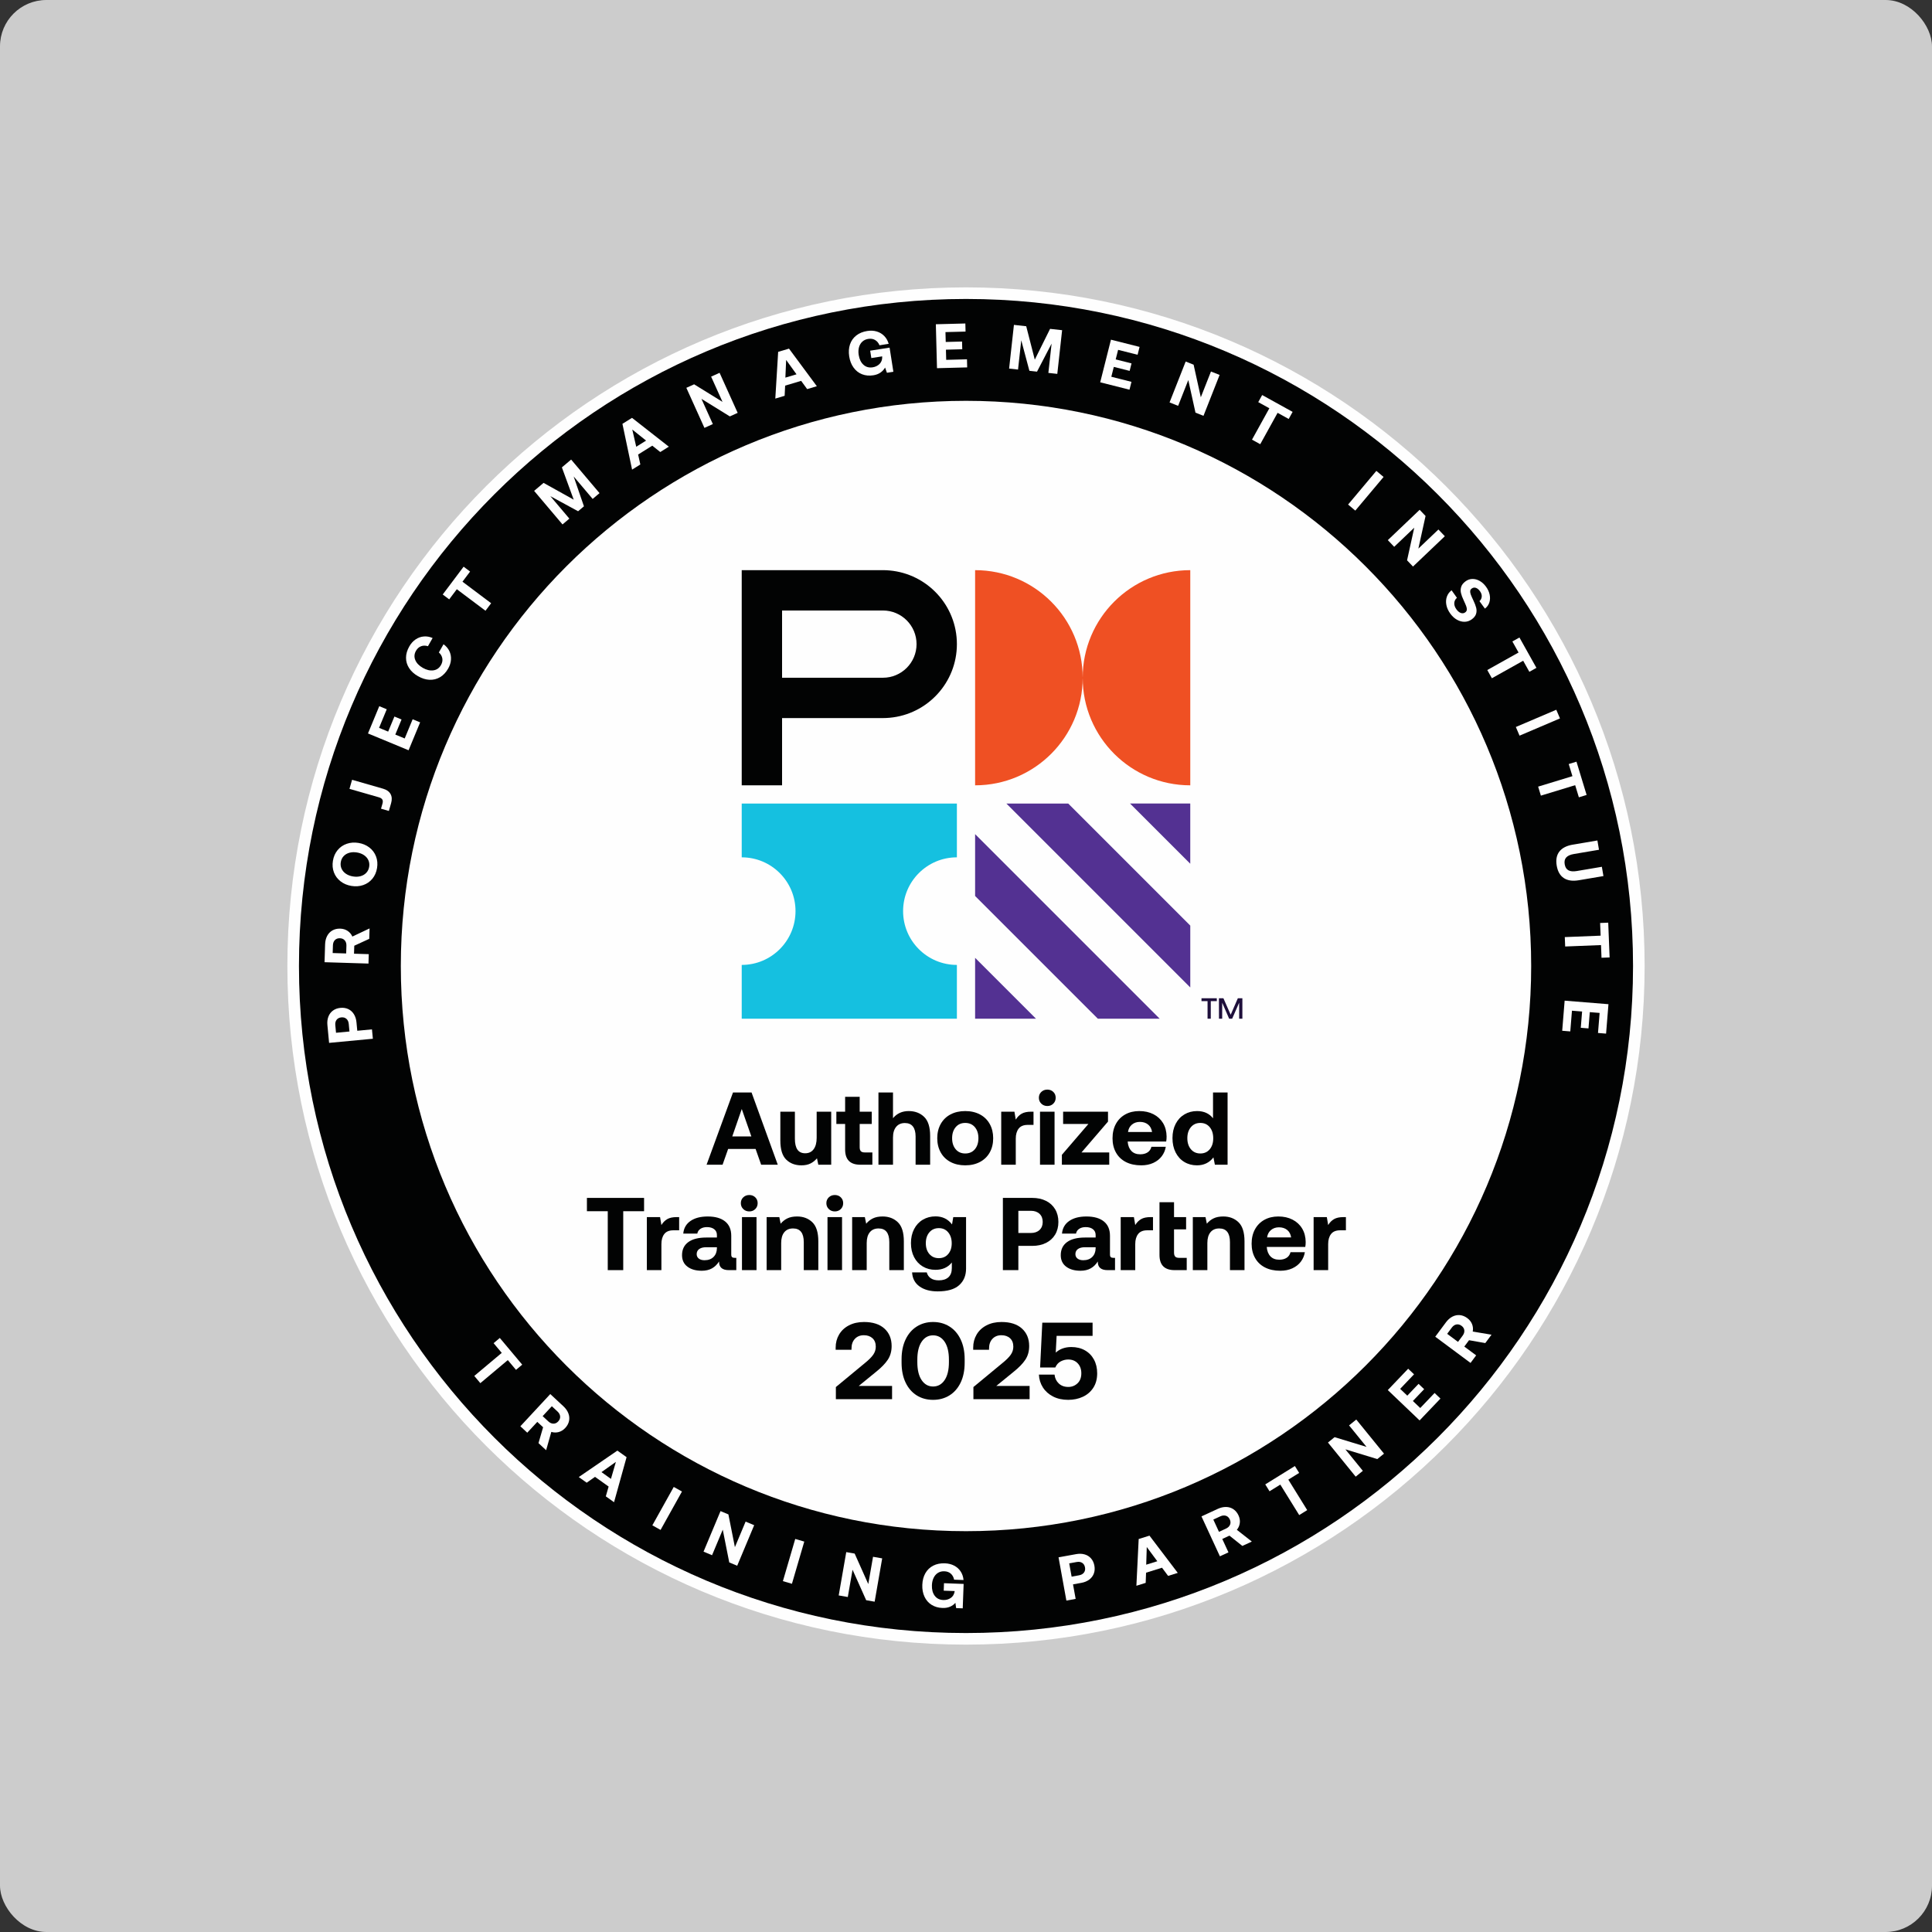 <?xml version="1.0" encoding="UTF-8"?>
<svg width="500px" height="500px" viewBox="0 0 500 500" version="1.1" xmlns="http://www.w3.org/2000/svg" xmlns:xlink="http://www.w3.org/1999/xlink">
    <rect x="0" y="0" width="500" height="500" fill="#333333" stroke="none"/>
    <title>#Graphic/Outlined/Logos/Accreditation/Accreditation-ProjectManagementInstitue-4C</title>
    <defs>
        <polygon id="path-1" points="0 350 350 350 350 0 0 0"></polygon>
    </defs>
    <g id="#Graphic/Outlined/Logos/Accreditation/Accreditation-ProjectManagementInstitue-4C" stroke="none" stroke-width="1" fill="none" fill-rule="evenodd">
        <rect id="Container" fill-opacity="0.75" fill="#FFFFFF" x="0" y="0" width="500" height="500" rx="12"></rect>
        <g id="Logo" transform="translate(75, 75)">
            <path d="M0.871,175 C0.871,78.831 78.831,0.871 175,0.871 C271.169,0.871 349.129,78.831 349.129,175 C349.129,271.169 271.169,349.129 175,349.129 C78.831,349.129 0.871,271.169 0.871,175" id="Fill-1" fill="#020303"></path>
            <path d="M0.871,175 C0.871,78.831 78.831,0.871 175,0.871 C271.169,0.871 349.129,78.831 349.129,175 C349.129,271.169 271.169,349.129 175,349.129 C78.831,349.129 0.871,271.169 0.871,175 Z" id="Stroke-3" stroke="#FEFEFE" stroke-width="3"></path>
            <path d="M321.268,175 C321.268,255.782 255.782,321.268 175,321.268 C94.218,321.268 28.732,255.782 28.732,175 C28.732,94.218 94.218,28.732 175,28.732 C255.782,28.732 321.268,94.218 321.268,175" id="Fill-5" fill="#FEFEFE"></path>
            <path d="M158.721,160.798 C158.721,153.11 164.953,146.877 172.642,146.877 L172.642,132.956 L116.957,132.956 L116.957,146.877 C124.645,146.877 130.878,153.11 130.878,160.798 C130.878,168.487 124.645,174.72 116.957,174.72 L116.957,188.641 L172.642,188.641 L172.642,174.72 C164.953,174.72 158.721,168.487 158.721,160.798" id="Fill-7" fill="#15C0E0"></path>
            <path d="M205.199,100.392 C205.195,85.018 192.731,72.556 177.357,72.556 L177.357,128.241 C192.731,128.241 205.195,115.779 205.199,100.404 C205.202,115.779 217.667,128.241 233.042,128.241 L233.042,72.556 C217.667,72.556 205.202,85.018 205.199,100.392" id="Fill-9" fill="#EF5023"></path>
            <path d="M155.241,72.638 C154.668,72.585 154.088,72.555 153.501,72.555 L127.399,72.555 L116.957,72.555 L116.957,82.996 L116.957,100.398 L116.957,110.838 L116.957,128.241 L127.399,128.241 L127.399,110.838 L153.501,110.838 C154.088,110.838 154.668,110.808 155.241,110.757 C164.997,109.877 172.643,101.682 172.643,91.697 C172.643,81.712 164.997,73.517 155.241,72.638 M153.501,100.398 L136.453,100.398 L127.399,100.398 L127.399,82.996 L136.453,82.996 L153.501,82.996 C158.307,82.996 162.203,86.892 162.203,91.697 C162.203,96.502 158.307,100.398 153.501,100.398" id="Fill-11" fill="#020303"></path>
            <polygon id="Fill-13" fill="#533192" points="177.357 188.641 177.357 172.883 193.115 188.641"></polygon>
            <polygon id="Fill-15" fill="#533192" points="209.12 188.641 177.357 156.879 177.357 140.874 225.126 188.641"></polygon>
            <polygon id="Fill-17" fill="#533192" points="233.039 132.949 233.039 148.535 217.454 132.949"></polygon>
            <polygon id="Fill-19" fill="#533192" points="233.043 180.551 185.448 132.955 201.452 132.955 233.043 164.545"></polygon>
            <path d="M237.515,184.088 L235.945,184.088 L235.945,183.341 L239.909,183.341 L239.909,184.088 L238.35,184.088 L238.35,188.641 L237.515,188.641 L237.515,184.088 Z M240.457,183.341 L241.616,183.341 L243.498,187.618 L245.356,183.341 L246.528,183.341 L246.528,188.641 L245.692,188.641 L245.692,184.501 L243.885,188.641 L243.1,188.641 L241.304,184.501 L241.304,188.641 L240.469,188.641 L240.457,183.341 Z" id="Fill-21" fill="#1E0F3B"></path>
            <path d="M15.256,189.992 C15.201,189.42 15.002,188.982 14.657,188.678 C14.313,188.373 13.877,188.245 13.348,188.295 C12.809,188.347 12.398,188.554 12.117,188.919 C11.836,189.282 11.723,189.75 11.777,190.322 L11.962,192.28 L15.441,191.95 L15.256,189.992 Z M9.99,188.099 C10.239,187.45 10.633,186.928 11.173,186.534 C11.712,186.14 12.36,185.907 13.115,185.836 C13.87,185.764 14.547,185.872 15.146,186.158 C15.743,186.444 16.226,186.883 16.592,187.474 C16.958,188.065 17.18,188.765 17.256,189.575 L17.463,191.759 L21.266,191.399 L21.496,193.826 L10.169,194.898 L9.732,190.287 C9.656,189.478 9.741,188.749 9.99,188.099 L9.99,188.099 Z" id="Fill-23" fill="#FEFEFE"></path>
            <path d="M14.652,169.756 C14.67,169.181 14.527,168.72 14.223,168.369 C13.92,168.018 13.503,167.834 12.972,167.817 C12.431,167.801 11.998,167.958 11.673,168.289 C11.349,168.62 11.177,169.073 11.16,169.647 L11.097,171.645 L14.59,171.754 L14.652,169.756 Z M9.666,167.219 C9.994,166.595 10.451,166.118 11.035,165.789 C11.621,165.461 12.292,165.309 13.049,165.332 C13.775,165.355 14.411,165.548 14.959,165.912 C15.506,166.276 15.915,166.765 16.189,167.381 L20.644,165.275 L20.56,167.972 L16.685,169.754 L16.62,171.817 L20.438,171.935 L20.362,174.372 L8.991,174.018 L9.136,169.389 C9.161,168.566 9.338,167.843 9.666,167.219 L9.666,167.219 Z" id="Fill-25" fill="#FEFEFE"></path>
            <path d="M19.8,150.876 C20.192,150.458 20.44,149.938 20.543,149.318 C20.642,148.709 20.573,148.143 20.336,147.621 C20.098,147.098 19.721,146.663 19.208,146.315 C18.695,145.966 18.085,145.734 17.379,145.619 C16.673,145.502 16.021,145.527 15.423,145.692 C14.824,145.857 14.329,146.149 13.936,146.568 C13.543,146.986 13.297,147.5 13.196,148.11 C13.094,148.73 13.162,149.301 13.4,149.823 C13.638,150.346 14.014,150.781 14.528,151.129 C15.042,151.478 15.652,151.71 16.357,151.825 C17.063,151.942 17.715,151.917 18.314,151.752 C18.912,151.587 19.407,151.295 19.8,150.876 M22.316,146.645 C22.669,147.571 22.757,148.574 22.579,149.653 C22.402,150.734 21.997,151.655 21.367,152.42 C20.735,153.183 19.946,153.728 18.997,154.056 C18.048,154.383 17.033,154.457 15.953,154.28 C14.873,154.102 13.937,153.706 13.142,153.092 C12.348,152.478 11.774,151.709 11.422,150.783 C11.069,149.857 10.982,148.854 11.159,147.774 C11.337,146.694 11.741,145.772 12.372,145.009 C13.003,144.244 13.793,143.699 14.742,143.372 C15.691,143.045 16.705,142.97 17.785,143.148 C18.865,143.326 19.802,143.722 20.596,144.336 C21.391,144.949 21.964,145.72 22.316,146.645" id="Fill-27" fill="#FEFEFE"></path>
            <path d="M24.147,129.117 C25.064,129.381 25.704,129.838 26.07,130.49 C26.435,131.142 26.484,131.932 26.218,132.858 L25.639,134.874 L23.608,134.29 L23.98,132.993 C24.112,132.535 24.1,132.176 23.943,131.917 C23.786,131.658 23.479,131.462 23.021,131.331 L15.443,129.153 L16.117,126.809 L24.147,129.117 Z" id="Fill-29" fill="#FEFEFE"></path>
            <polygon id="Fill-31" fill="#FEFEFE" points="23.154 107.759 25.091 108.561 23.101 113.365 25.458 114.341 27.075 110.438 28.921 111.203 27.305 115.106 29.737 116.113 31.794 111.144 33.731 111.946 30.741 119.167 20.232 114.815"></polygon>
            <path d="M30.079,95.223 C30.081,94.257 30.365,93.279 30.929,92.291 C31.369,91.519 31.915,90.914 32.565,90.474 C33.216,90.034 33.921,89.782 34.682,89.717 C35.443,89.652 36.202,89.786 36.961,90.12 L35.752,92.237 C35.117,92.037 34.526,92.039 33.979,92.245 C33.431,92.45 32.99,92.844 32.657,93.428 C32.206,94.219 32.145,95.014 32.474,95.813 C32.804,96.613 33.454,97.289 34.423,97.843 C35.383,98.391 36.294,98.605 37.155,98.485 C38.016,98.365 38.671,97.91 39.123,97.119 C39.456,96.535 39.572,95.956 39.471,95.38 C39.368,94.804 39.07,94.293 38.576,93.849 L39.784,91.731 C40.457,92.215 40.958,92.801 41.289,93.489 C41.62,94.177 41.761,94.913 41.713,95.697 C41.665,96.481 41.421,97.258 40.981,98.03 C40.416,99.018 39.719,99.759 38.888,100.252 C38.058,100.745 37.153,100.97 36.172,100.928 C35.191,100.886 34.197,100.578 33.19,100.003 C32.183,99.428 31.412,98.729 30.878,97.906 C30.343,97.083 30.077,96.188 30.079,95.223" id="Fill-33" fill="#FEFEFE"></path>
            <polygon id="Fill-35" fill="#FEFEFE" points="44.983 71.657 46.659 72.917 44.688 75.541 52.107 81.114 50.643 83.062 43.224 77.49 41.252 80.114 39.576 78.856"></polygon>
            <polygon id="Fill-37" fill="#FEFEFE" points="65.675 49.97 73.476 54.312 70.415 45.961 72.809 43.936 80.156 52.621 78.382 54.122 73.46 48.303 76.124 56.032 74.61 57.312 67.429 53.403 72.351 59.222 70.577 60.723 63.231 52.038"></polygon>
            <path d="M92.206,39.027 L88.634,36.163 L89.656,40.62 L92.206,39.027 Z M86.085,34.688 L88.565,33.139 L98.092,40.599 L95.873,41.986 L93.812,40.341 L90.146,42.631 L90.719,45.205 L88.583,46.539 L86.085,34.688 Z" id="Fill-39" fill="#FEFEFE"></path>
            <polygon id="Fill-41" fill="#FEFEFE" points="102.625 25.369 104.639 24.459 111.986 29.004 109.037 22.473 111.229 21.484 115.909 31.849 113.881 32.765 106.534 28.221 109.483 34.751 107.306 35.734"></polygon>
            <path d="M131.139,21.871 L128.455,18.158 L128.256,22.73 L131.139,21.871 Z M126.388,16.06 L129.193,15.225 L136.398,24.951 L133.89,25.699 L132.338,23.566 L128.194,24.8 L128.063,27.434 L125.649,28.153 L126.388,16.06 Z" id="Fill-43" fill="#FEFEFE"></path>
            <path d="M146.599,11.827 C147.365,11.224 148.316,10.834 149.451,10.657 C150.34,10.518 151.164,10.564 151.924,10.796 C152.684,11.027 153.329,11.42 153.86,11.973 C154.391,12.525 154.767,13.196 154.99,13.984 L152.613,14.357 C152.364,13.748 151.986,13.295 151.479,12.995 C150.972,12.697 150.381,12.6 149.706,12.706 C149.086,12.804 148.569,13.043 148.158,13.426 C147.746,13.808 147.46,14.297 147.301,14.892 C147.142,15.487 147.119,16.144 147.231,16.861 C147.404,17.963 147.813,18.81 148.46,19.4 C149.107,19.989 149.906,20.209 150.858,20.06 C151.554,19.951 152.14,19.665 152.616,19.2 C153.091,18.737 153.325,18.127 153.316,17.372 L153.293,17.227 L150.5,17.665 L150.2,15.754 L155.226,14.967 L156.205,21.213 L154.535,21.475 L154.059,20.118 C153.796,20.609 153.408,21.037 152.894,21.403 C152.382,21.768 151.756,22.009 151.017,22.124 C149.957,22.29 148.987,22.201 148.105,21.857 C147.223,21.513 146.492,20.941 145.912,20.144 C145.331,19.346 144.953,18.38 144.774,17.245 C144.596,16.1 144.663,15.062 144.978,14.129 C145.292,13.197 145.833,12.43 146.599,11.827" id="Fill-45" fill="#FEFEFE"></path>
            <polygon id="Fill-47" fill="#FEFEFE" points="174.831 8.717 174.885 10.813 169.687 10.948 169.754 13.499 173.977 13.388 174.03 15.386 169.806 15.497 169.875 18.128 175.252 17.988 175.307 20.083 167.493 20.287 167.196 8.917"></polygon>
            <polygon id="Fill-49" fill="#FEFEFE" points="190.585 9.43 192.804 18.078 196.756 10.11 199.874 10.454 198.628 21.762 196.318 21.507 197.152 13.93 193.378 21.183 191.407 20.966 189.301 13.065 188.467 20.642 186.157 20.387 187.403 9.079"></polygon>
            <polygon id="Fill-51" fill="#FEFEFE" points="219.92 14.779 219.408 16.812 214.366 15.54 213.741 18.013 217.838 19.047 217.349 20.985 213.252 19.951 212.608 22.503 217.823 23.82 217.31 25.852 209.732 23.94 212.515 12.91"></polygon>
            <polygon id="Fill-53" fill="#FEFEFE" points="231.851 18.568 233.907 19.379 235.769 27.816 238.397 21.149 240.634 22.031 236.462 32.614 234.391 31.797 232.529 23.359 229.901 30.027 227.679 29.151"></polygon>
            <polygon id="Fill-55" fill="#FEFEFE" points="259.528 31.593 258.514 33.428 255.641 31.84 251.15 39.961 249.017 38.782 253.507 30.66 250.634 29.071 251.648 27.237"></polygon>
            <polygon id="Fill-57" fill="#FEFEFE" points="283.068 48.435 275.751 57.145 273.885 55.577 281.201 46.866"></polygon>
            <polygon id="Fill-59" fill="#FEFEFE" points="292.407 56.936 293.932 58.537 292.072 66.977 297.262 62.033 298.922 63.775 290.682 71.623 289.146 70.011 291.007 61.57 285.816 66.515 284.168 64.785"></polygon>
            <path d="M301.367,81.072 C301.338,81.611 301.528,82.16 301.938,82.72 C302.277,83.182 302.652,83.488 303.064,83.638 C303.475,83.787 303.855,83.733 304.205,83.477 C304.45,83.299 304.585,83.075 304.611,82.807 C304.637,82.54 304.584,82.229 304.453,81.876 C304.322,81.522 304.093,80.994 303.767,80.292 C303.439,79.606 303.215,78.991 303.093,78.45 C302.972,77.907 302.994,77.377 303.159,76.86 C303.324,76.344 303.7,75.87 304.286,75.442 C304.819,75.051 305.403,74.849 306.037,74.835 C306.671,74.82 307.299,74.985 307.92,75.33 C308.542,75.673 309.092,76.174 309.572,76.83 C310.065,77.502 310.383,78.2 310.528,78.919 C310.672,79.64 310.64,80.315 310.43,80.946 C310.219,81.577 309.842,82.097 309.298,82.509 L307.886,80.581 C308.248,80.249 308.443,79.852 308.473,79.387 C308.502,78.922 308.344,78.454 307.999,77.981 C307.678,77.545 307.331,77.262 306.955,77.134 C306.579,77.006 306.221,77.067 305.88,77.316 C305.635,77.496 305.502,77.713 305.482,77.97 C305.462,78.227 305.516,78.53 305.644,78.879 C305.772,79.228 305.999,79.746 306.328,80.433 C306.662,81.129 306.897,81.748 307.034,82.293 C307.171,82.837 307.161,83.365 307.005,83.876 C306.847,84.386 306.481,84.853 305.904,85.276 C305.344,85.685 304.732,85.898 304.066,85.916 C303.4,85.933 302.741,85.761 302.087,85.4 C301.433,85.039 300.858,84.518 300.358,83.836 C299.82,83.101 299.475,82.35 299.323,81.582 C299.17,80.814 299.211,80.095 299.447,79.426 C299.682,78.757 300.09,78.204 300.669,77.766 L302.055,79.713 C301.625,80.081 301.396,80.535 301.367,81.072" id="Fill-61" fill="#FEFEFE"></path>
            <polygon id="Fill-63" fill="#FEFEFE" points="322.626 97.84 320.797 98.864 319.194 96 311.098 100.531 309.908 98.404 318.004 93.873 316.401 91.008 318.23 89.984"></polygon>
            <polygon id="Fill-65" fill="#FEFEFE" points="328.721 110.925 318.256 115.389 317.3 113.146 327.765 108.683"></polygon>
            <polygon id="Fill-67" fill="#FEFEFE" points="335.616 130.733 333.61 131.345 332.654 128.205 323.778 130.91 323.067 128.578 331.943 125.873 330.985 122.733 332.99 122.122"></polygon>
            <path d="M332.31,146.019 C331.402,146.172 330.748,146.464 330.349,146.895 C329.949,147.324 329.813,147.919 329.942,148.677 C330.07,149.436 330.394,149.955 330.914,150.235 C331.434,150.515 332.147,150.579 333.055,150.425 L339.56,149.325 L339.967,151.727 L333.59,152.806 C331.988,153.078 330.698,152.891 329.722,152.249 C328.745,151.607 328.13,150.533 327.875,149.027 C327.62,147.521 327.848,146.306 328.56,145.384 C329.273,144.462 330.429,143.865 332.032,143.594 L338.408,142.515 L338.815,144.919 L332.31,146.019 Z" id="Fill-69" fill="#FEFEFE"></path>
            <polygon id="Fill-71" fill="#FEFEFE" points="341.566 172.783 339.47 172.866 339.34 169.585 330.065 169.954 329.968 167.518 339.243 167.149 339.112 163.867 341.207 163.784"></polygon>
            <polygon id="Fill-73" fill="#FEFEFE" points="340.651 192.5 338.562 192.331 338.982 187.147 336.438 186.941 336.097 191.153 334.105 190.992 334.446 186.78 331.822 186.568 331.388 191.929 329.298 191.76 329.928 183.969 341.268 184.886"></polygon>
            <polygon id="Fill-75" fill="#020303" points="91.686 235.017 91.686 238.462 86.292 238.462 86.292 253.709 82.287 253.709 82.287 238.462 76.893 238.462 76.893 235.017"></polygon>
            <path d="M100.763,243.402 L99.268,243.402 C98.2,243.402 97.416,243.722 96.918,244.363 C96.42,245.003 96.171,245.876 96.171,246.979 L96.171,253.709 L92.406,253.709 L92.406,239.984 L95.824,239.984 L96.171,242.04 C96.579,241.363 97.087,240.851 97.692,240.504 C98.298,240.157 99.108,239.984 100.122,239.984 L100.763,239.984 L100.763,243.402 Z" id="Fill-77" fill="#020303"></path>
            <path d="M107.785,247.781 C107.002,247.781 106.392,247.937 105.956,248.248 C105.52,248.56 105.301,249 105.301,249.57 C105.301,250.051 105.484,250.433 105.849,250.718 C106.214,251.003 106.709,251.145 107.331,251.145 C108.31,251.145 109.085,250.865 109.654,250.304 C110.224,249.743 110.517,248.991 110.535,248.048 L110.535,247.781 L107.785,247.781 Z M115.555,253.709 L113.633,253.709 C111.906,253.709 111.06,252.961 111.096,251.466 C110.598,252.249 109.984,252.845 109.254,253.255 C108.524,253.664 107.642,253.869 106.61,253.869 C105.079,253.869 103.846,253.517 102.912,252.814 C101.977,252.111 101.51,251.118 101.51,249.837 C101.51,248.377 102.048,247.251 103.126,246.459 C104.202,245.667 105.765,245.271 107.812,245.271 L110.535,245.271 L110.535,244.603 C110.535,243.98 110.304,243.486 109.841,243.121 C109.378,242.756 108.755,242.574 107.972,242.574 C107.278,242.574 106.709,242.725 106.263,243.028 C105.818,243.33 105.551,243.739 105.462,244.256 L101.83,244.256 C101.955,242.849 102.578,241.759 103.699,240.985 C104.821,240.21 106.308,239.824 108.159,239.824 C110.099,239.824 111.599,240.25 112.658,241.105 C113.718,241.96 114.247,243.197 114.247,244.817 L114.247,249.65 C114.247,249.988 114.319,250.22 114.461,250.344 C114.603,250.469 114.826,250.531 115.128,250.531 L115.555,250.531 L115.555,253.709 Z" id="Fill-79" fill="#020303"></path>
            <mask id="mask-2" fill="white">
                <use xlink:href="#path-1"></use>
            </mask>
            <g id="Clip-82"></g>
            <path d="M117.022,253.709 L120.787,253.709 L120.787,239.984 L117.022,239.984 L117.022,253.709 Z M121.08,236.379 C121.08,236.984 120.876,237.491 120.467,237.901 C120.057,238.31 119.541,238.515 118.918,238.515 C118.295,238.515 117.775,238.31 117.355,237.901 C116.937,237.491 116.728,236.984 116.728,236.379 C116.728,235.773 116.937,235.27 117.355,234.87 C117.775,234.47 118.295,234.269 118.918,234.269 C119.541,234.269 120.057,234.47 120.467,234.87 C120.876,235.27 121.08,235.773 121.08,236.379 L121.08,236.379 Z" id="Fill-81" fill="#020303" mask="url(#mask-2)"></path>
            <path d="M136.781,246.258 L136.781,253.709 L133.017,253.709 L133.017,246.472 C133.017,244.104 132.091,242.921 130.24,242.921 C129.26,242.921 128.503,243.251 127.969,243.909 C127.435,244.568 127.169,245.493 127.169,246.686 L127.169,253.709 L123.404,253.709 L123.404,239.984 L126.688,239.984 L127.034,241.693 C127.515,241.105 128.094,240.647 128.771,240.318 C129.447,239.988 130.284,239.823 131.281,239.823 C132.882,239.823 134.2,240.322 135.233,241.319 C136.266,242.315 136.781,243.962 136.781,246.258" id="Fill-83" fill="#020303" mask="url(#mask-2)"></path>
            <path d="M139.156,253.709 L142.921,253.709 L142.921,239.984 L139.156,239.984 L139.156,253.709 Z M143.214,236.379 C143.214,236.984 143.01,237.491 142.601,237.901 C142.191,238.31 141.675,238.515 141.052,238.515 C140.429,238.515 139.909,238.31 139.49,237.901 C139.071,237.491 138.862,236.984 138.862,236.379 C138.862,235.773 139.071,235.27 139.49,234.87 C139.909,234.47 140.429,234.269 141.052,234.269 C141.675,234.269 142.191,234.47 142.601,234.87 C143.01,235.27 143.214,235.773 143.214,236.379 L143.214,236.379 Z" id="Fill-84" fill="#020303" mask="url(#mask-2)"></path>
            <path d="M158.915,246.258 L158.915,253.709 L155.151,253.709 L155.151,246.472 C155.151,244.104 154.225,242.921 152.374,242.921 C151.394,242.921 150.637,243.251 150.103,243.909 C149.569,244.568 149.303,245.493 149.303,246.686 L149.303,253.709 L145.537,253.709 L145.537,239.984 L148.822,239.984 L149.168,241.693 C149.649,241.105 150.228,240.647 150.905,240.318 C151.581,239.988 152.418,239.823 153.415,239.823 C155.016,239.823 156.334,240.322 157.367,241.319 C158.399,242.315 158.915,243.962 158.915,246.258" id="Fill-85" fill="#020303" mask="url(#mask-2)"></path>
            <path d="M171.304,246.766 C171.304,245.609 171.001,244.666 170.396,243.936 C169.79,243.205 168.981,242.841 167.966,242.841 C166.951,242.841 166.136,243.201 165.522,243.922 C164.908,244.643 164.601,245.582 164.601,246.739 C164.601,247.897 164.908,248.831 165.522,249.543 C166.136,250.255 166.951,250.611 167.966,250.611 C168.981,250.611 169.79,250.255 170.396,249.543 C171.001,248.831 171.304,247.906 171.304,246.766 L171.304,246.766 Z M175.016,253.308 C175.016,255.106 174.419,256.539 173.226,257.607 C172.033,258.675 170.182,259.21 167.672,259.21 C165.731,259.21 164.165,258.782 162.972,257.928 C161.779,257.074 161.139,255.863 161.05,254.296 L164.841,254.296 C165.02,254.955 165.371,255.462 165.896,255.819 C166.421,256.175 167.111,256.352 167.966,256.352 C169.033,256.352 169.862,256.086 170.449,255.551 C171.037,255.017 171.331,254.225 171.331,253.175 L171.331,251.733 C170.333,252.997 168.918,253.629 167.084,253.629 C165.874,253.629 164.788,253.344 163.827,252.774 C162.865,252.204 162.113,251.399 161.57,250.358 C161.027,249.316 160.755,248.101 160.755,246.712 C160.755,245.342 161.027,244.131 161.57,243.081 C162.113,242.031 162.87,241.221 163.841,240.651 C164.81,240.082 165.901,239.797 167.111,239.797 C168.909,239.797 170.333,240.491 171.384,241.88 L171.704,239.984 L175.016,239.984 L175.016,253.308 Z" id="Fill-86" fill="#020303" mask="url(#mask-2)"></path>
            <path d="M191.782,244.096 C192.725,244.096 193.473,243.838 194.025,243.321 C194.576,242.805 194.853,242.111 194.853,241.239 C194.853,240.349 194.576,239.645 194.025,239.129 C193.473,238.613 192.725,238.355 191.782,238.355 L188.551,238.355 L188.551,244.096 L191.782,244.096 Z M195.694,235.778 C196.718,236.285 197.509,237.011 198.07,237.954 C198.631,238.898 198.912,239.992 198.912,241.239 C198.912,242.484 198.631,243.575 198.07,244.51 C197.509,245.445 196.718,246.165 195.694,246.673 C194.67,247.18 193.49,247.433 192.156,247.433 L188.551,247.433 L188.551,253.709 L184.545,253.709 L184.545,235.016 L192.156,235.016 C193.49,235.016 194.67,235.27 195.694,235.778 L195.694,235.778 Z" id="Fill-87" fill="#020303" mask="url(#mask-2)"></path>
            <path d="M205.798,247.781 C205.015,247.781 204.406,247.937 203.97,248.248 C203.533,248.56 203.315,249 203.315,249.57 C203.315,250.051 203.498,250.433 203.863,250.718 C204.228,251.003 204.722,251.145 205.344,251.145 C206.324,251.145 207.098,250.865 207.668,250.304 C208.238,249.743 208.531,248.991 208.549,248.048 L208.549,247.781 L205.798,247.781 Z M213.569,253.709 L211.646,253.709 C209.92,253.709 209.074,252.961 209.11,251.466 C208.611,252.249 207.997,252.845 207.267,253.255 C206.537,253.664 205.656,253.869 204.624,253.869 C203.093,253.869 201.86,253.517 200.926,252.814 C199.991,252.111 199.523,251.118 199.523,249.837 C199.523,248.377 200.061,247.251 201.139,246.459 C202.216,245.667 203.779,245.271 205.825,245.271 L208.549,245.271 L208.549,244.603 C208.549,243.98 208.317,243.486 207.855,243.121 C207.392,242.756 206.769,242.574 205.986,242.574 C205.291,242.574 204.722,242.725 204.277,243.028 C203.831,243.33 203.565,243.739 203.476,244.256 L199.844,244.256 C199.969,242.849 200.592,241.759 201.713,240.985 C202.835,240.21 204.321,239.824 206.173,239.824 C208.113,239.824 209.613,240.25 210.672,241.105 C211.731,241.96 212.261,243.197 212.261,244.817 L212.261,249.65 C212.261,249.988 212.332,250.22 212.474,250.344 C212.617,250.469 212.839,250.531 213.141,250.531 L213.569,250.531 L213.569,253.709 Z" id="Fill-88" fill="#020303" mask="url(#mask-2)"></path>
            <path d="M223.394,243.402 L221.898,243.402 C220.83,243.402 220.047,243.722 219.549,244.363 C219.05,245.003 218.801,245.876 218.801,246.979 L218.801,253.709 L215.036,253.709 L215.036,239.984 L218.454,239.984 L218.801,242.04 C219.21,241.363 219.718,240.851 220.323,240.504 C220.928,240.157 221.738,239.984 222.753,239.984 L223.394,239.984 L223.394,243.402 Z" id="Fill-89" fill="#020303" mask="url(#mask-2)"></path>
            <path d="M228.84,236.138 L228.84,239.984 L231.964,239.984 L231.964,243.161 L228.84,243.161 L228.84,249.169 C228.84,249.65 228.943,249.997 229.147,250.211 C229.352,250.425 229.695,250.531 230.175,250.531 L232.124,250.531 L232.124,253.709 L229,253.709 C226.383,253.709 225.075,252.401 225.075,249.783 L225.075,236.138 L228.84,236.138 Z" id="Fill-90" fill="#020303" mask="url(#mask-2)"></path>
            <path d="M247.077,246.258 L247.077,253.709 L243.312,253.709 L243.312,246.472 C243.312,244.104 242.386,242.921 240.535,242.921 C239.556,242.921 238.799,243.251 238.265,243.909 C237.731,244.568 237.464,245.493 237.464,246.686 L237.464,253.709 L233.699,253.709 L233.699,239.984 L236.983,239.984 L237.33,241.693 C237.811,241.105 238.39,240.647 239.066,240.318 C239.743,239.988 240.58,239.823 241.576,239.823 C243.178,239.823 244.496,240.322 245.529,241.319 C246.561,242.315 247.077,243.962 247.077,246.258" id="Fill-91" fill="#020303" mask="url(#mask-2)"></path>
            <path d="M258.117,243.308 C257.556,242.854 256.848,242.627 255.994,242.627 C255.175,242.627 254.485,242.863 253.924,243.335 C253.364,243.806 253.03,244.443 252.923,245.244 L259.145,245.244 C259.02,244.407 258.677,243.762 258.117,243.308 M252.215,240.691 C253.256,240.113 254.463,239.823 255.833,239.823 C257.222,239.823 258.446,240.095 259.505,240.638 C260.564,241.181 261.392,241.946 261.989,242.934 C262.585,243.922 262.892,245.084 262.91,246.419 C262.91,246.9 262.874,247.327 262.803,247.701 L252.843,247.701 L252.843,247.807 C252.932,248.805 253.252,249.588 253.804,250.157 C254.356,250.727 255.112,251.012 256.074,251.012 C256.839,251.012 257.475,250.847 257.984,250.517 C258.491,250.188 258.824,249.704 258.984,249.063 L262.696,249.063 C262.554,249.97 262.206,250.789 261.655,251.519 C261.102,252.249 260.373,252.823 259.465,253.242 C258.557,253.66 257.515,253.869 256.34,253.869 C254.81,253.869 253.488,253.584 252.376,253.014 C251.263,252.445 250.408,251.63 249.812,250.571 C249.216,249.512 248.917,248.279 248.917,246.873 C248.917,245.449 249.207,244.207 249.785,243.148 C250.364,242.089 251.174,241.27 252.215,240.691" id="Fill-92" fill="#020303" mask="url(#mask-2)"></path>
            <path d="M273.322,243.402 L271.826,243.402 C270.759,243.402 269.975,243.722 269.477,244.363 C268.978,245.003 268.729,245.876 268.729,246.979 L268.729,253.709 L264.964,253.709 L264.964,239.984 L268.382,239.984 L268.729,242.04 C269.138,241.363 269.646,240.851 270.251,240.504 C270.857,240.157 271.666,239.984 272.681,239.984 L273.322,239.984 L273.322,243.402 Z" id="Fill-93" fill="#020303" mask="url(#mask-2)"></path>
            <polygon id="Fill-94" fill="#FEFEFE" mask="url(#mask-2)" points="60.147 278.172 58.541 279.52 56.42 276.992 49.313 282.958 47.744 281.09 54.854 275.125 52.743 272.61 54.349 271.263"></polygon>
            <path d="M65.437,291.492 L66.902,292.852 C67.323,293.243 67.765,293.439 68.229,293.441 C68.692,293.443 69.104,293.25 69.466,292.861 C69.835,292.464 70.001,292.034 69.965,291.572 C69.929,291.109 69.7,290.682 69.279,290.292 L67.815,288.932 L65.437,291.492 Z M72.091,290.763 C72.346,291.421 72.404,292.078 72.267,292.734 C72.13,293.391 71.804,293.998 71.288,294.553 C70.794,295.085 70.231,295.438 69.597,295.61 C68.962,295.783 68.324,295.771 67.681,295.572 L66.338,300.313 L64.361,298.478 L65.555,294.374 L64.054,292.98 L61.455,295.779 L59.67,294.12 L67.411,285.784 L70.805,288.936 C71.408,289.497 71.837,290.105 72.091,290.763 L72.091,290.763 Z" id="Fill-95" fill="#FEFEFE" mask="url(#mask-2)"></path>
            <path d="M83.112,307.731 L84.392,303.334 L80.664,305.985 L83.112,307.731 Z M84.777,300.415 L87.158,302.113 L83.914,313.773 L81.783,312.253 L82.512,309.719 L78.993,307.209 L76.834,308.723 L74.784,307.261 L84.777,300.415 Z" id="Fill-96" fill="#FEFEFE" mask="url(#mask-2)"></path>
            <polygon id="Fill-97" fill="#FEFEFE" mask="url(#mask-2)" points="101.494 311.004 95.956 320.942 93.826 319.755 99.365 309.818"></polygon>
            <polygon id="Fill-98" fill="#FEFEFE" mask="url(#mask-2)" points="111.472 316.072 113.51 316.927 115.193 325.401 117.963 318.791 120.181 319.72 115.785 330.213 113.731 329.353 112.049 320.878 109.279 327.488 107.076 326.565"></polygon>
            <polygon id="Fill-99" fill="#FEFEFE" mask="url(#mask-2)" points="133.146 323.961 129.952 334.881 127.613 334.197 130.806 323.277"></polygon>
            <polygon id="Fill-100" fill="#FEFEFE" mask="url(#mask-2)" points="144.009 326.687 146.186 327.066 149.711 334.955 150.941 327.895 153.31 328.307 151.358 339.515 149.165 339.133 145.64 331.244 144.41 338.304 142.056 337.895"></polygon>
            <path d="M166.081,340.32 C165.28,339.813 164.673,339.113 164.255,338.22 C163.839,337.326 163.651,336.305 163.694,335.158 C163.737,333.999 164.001,332.993 164.489,332.138 C164.976,331.283 165.653,330.633 166.52,330.188 C167.389,329.744 168.396,329.542 169.544,329.584 C170.442,329.618 171.246,329.821 171.952,330.194 C172.659,330.567 173.221,331.076 173.636,331.72 C174.051,332.364 174.293,333.094 174.36,333.91 L171.924,333.82 C171.796,333.176 171.514,332.658 171.079,332.268 C170.643,331.878 170.085,331.67 169.402,331.645 C168.774,331.621 168.221,331.758 167.745,332.055 C167.268,332.352 166.894,332.777 166.624,333.331 C166.354,333.885 166.206,334.524 166.179,335.25 C166.138,336.365 166.377,337.274 166.899,337.976 C167.421,338.679 168.163,339.047 169.127,339.083 C169.831,339.109 170.46,338.941 171.016,338.576 C171.571,338.211 171.917,337.658 172.054,336.914 L172.058,336.768 L169.233,336.664 L169.305,334.731 L174.388,334.919 L174.154,341.237 L172.448,341.174 L172.256,339.801 C171.915,340.222 171.458,340.557 170.885,340.807 C170.312,341.057 169.646,341.168 168.889,341.139 C167.816,341.1 166.88,340.826 166.081,340.32" id="Fill-101" fill="#FEFEFE" mask="url(#mask-2)"></path>
            <path d="M202.334,333.036 L204.269,332.685 C204.833,332.583 205.253,332.347 205.528,331.977 C205.802,331.609 205.892,331.163 205.797,330.64 C205.701,330.107 205.458,329.716 205.072,329.467 C204.685,329.218 204.21,329.144 203.645,329.247 L201.71,329.598 L202.334,333.036 Z M205.708,327.279 C206.375,327.472 206.928,327.82 207.367,328.324 C207.806,328.828 208.093,329.453 208.228,330.199 C208.363,330.946 208.314,331.629 208.079,332.249 C207.845,332.87 207.449,333.388 206.891,333.803 C206.333,334.218 205.655,334.498 204.855,334.643 L202.697,335.035 L203.379,338.793 L200.979,339.228 L198.949,328.034 L203.506,327.207 C204.305,327.062 205.039,327.086 205.708,327.279 L205.708,327.279 Z" id="Fill-102" fill="#FEFEFE" mask="url(#mask-2)"></path>
            <path d="M224.51,329.046 L221.783,325.367 L221.639,329.939 L224.51,329.046 Z M219.691,323.294 L222.485,322.425 L229.805,332.062 L227.307,332.839 L225.73,330.726 L221.602,332.009 L221.503,334.645 L219.098,335.393 L219.691,323.294 Z" id="Fill-103" fill="#FEFEFE" mask="url(#mask-2)"></path>
            <path d="M240.471,321.437 L242.285,320.599 C242.806,320.358 243.156,320.023 243.335,319.594 C243.512,319.166 243.49,318.712 243.267,318.229 C243.041,317.738 242.706,317.42 242.264,317.278 C241.824,317.136 241.341,317.185 240.82,317.426 L239.006,318.264 L240.471,321.437 Z M242.324,315.004 C243.029,315.018 243.659,315.214 244.215,315.59 C244.771,315.966 245.207,316.498 245.525,317.186 C245.83,317.846 245.941,318.501 245.86,319.153 C245.78,319.805 245.525,320.391 245.097,320.911 L248.973,323.954 L246.523,325.085 L243.181,322.422 L241.322,323.281 L242.924,326.749 L240.71,327.77 L235.941,317.442 L240.146,315.5 C240.893,315.155 241.619,314.99 242.324,315.004 L242.324,315.004 Z" id="Fill-104" fill="#FEFEFE" mask="url(#mask-2)"></path>
            <polygon id="Fill-105" fill="#FEFEFE" mask="url(#mask-2)" points="260.116 304.408 261.22 306.19 258.417 307.928 263.305 315.816 261.233 317.101 256.344 309.212 253.554 310.942 252.449 309.16"></polygon>
            <polygon id="Fill-106" fill="#FEFEFE" mask="url(#mask-2)" points="268.676 298.329 270.391 296.936 278.657 299.453 274.137 293.891 276.003 292.374 283.179 301.202 281.451 302.606 273.185 300.089 277.705 305.651 275.851 307.157"></polygon>
            <polygon id="Fill-107" fill="#FEFEFE" mask="url(#mask-2)" points="289.434 279.225 290.951 280.672 287.36 284.434 289.206 286.196 292.123 283.139 293.57 284.519 290.652 287.576 292.557 289.394 296.271 285.503 297.787 286.95 292.39 292.605 284.161 284.75"></polygon>
            <path d="M302.332,272.279 L303.524,270.675 C303.867,270.214 304.015,269.752 303.966,269.291 C303.917,268.829 303.68,268.441 303.254,268.124 C302.818,267.801 302.373,267.682 301.918,267.769 C301.462,267.855 301.062,268.129 300.72,268.589 L299.527,270.194 L302.332,272.279 Z M300.882,265.743 C301.508,265.419 302.155,265.289 302.822,265.353 C303.49,265.418 304.128,265.676 304.736,266.128 C305.319,266.562 305.731,267.083 305.972,267.694 C306.213,268.306 306.27,268.943 306.143,269.603 L311.002,270.421 L309.393,272.586 L305.184,271.847 L303.962,273.491 L307.028,275.769 L305.573,277.725 L296.443,270.939 L299.206,267.222 C299.698,266.561 300.256,266.068 300.882,265.743 L300.882,265.743 Z" id="Fill-108" fill="#FEFEFE" mask="url(#mask-2)"></path>
            <path d="M119.451,219.112 L116.967,212.009 L114.511,219.112 L119.451,219.112 Z M114.698,207.737 L119.504,207.737 L126.286,226.429 L121.987,226.429 L120.546,222.343 L113.443,222.343 L112.001,226.429 L107.862,226.429 L114.698,207.737 Z" id="Fill-109" fill="#020303" mask="url(#mask-2)"></path>
            <path d="M140.116,226.429 L136.779,226.429 L136.431,224.773 C135.951,225.343 135.39,225.787 134.749,226.109 C134.108,226.429 133.325,226.589 132.399,226.589 C130.797,226.589 129.489,226.095 128.474,225.107 C127.459,224.119 126.952,222.468 126.952,220.153 L126.952,212.703 L130.718,212.703 L130.718,219.699 C130.718,220.946 130.935,221.885 131.371,222.516 C131.807,223.148 132.48,223.465 133.387,223.465 C134.331,223.465 135.061,223.113 135.577,222.41 C136.093,221.707 136.352,220.723 136.352,219.459 L136.352,212.703 L140.116,212.703 L140.116,226.429 Z" id="Fill-110" fill="#020303" mask="url(#mask-2)"></path>
            <path d="M141.449,215.881 L141.449,212.704 L143.719,212.704 L143.719,208.858 L147.484,208.858 L147.484,212.704 L150.608,212.704 L150.608,215.881 L147.484,215.881 L147.484,221.889 C147.484,222.37 147.587,222.717 147.791,222.931 C147.996,223.145 148.339,223.251 148.819,223.251 L150.769,223.251 L150.769,226.429 L147.644,226.429 C145.027,226.429 143.719,225.12 143.719,222.503 L143.719,215.881 L141.449,215.881 Z" id="Fill-111" fill="#020303" mask="url(#mask-2)"></path>
            <path d="M165.721,218.978 L165.721,226.429 L161.956,226.429 L161.956,219.139 C161.956,218 161.725,217.131 161.261,216.535 C160.799,215.939 160.104,215.641 159.179,215.641 C158.217,215.641 157.465,215.97 156.922,216.629 C156.379,217.288 156.108,218.204 156.108,219.379 L156.108,226.429 L152.343,226.429 L152.343,207.736 L156.108,207.736 L156.108,214.386 C157.122,213.158 158.475,212.543 160.167,212.543 C161.787,212.543 163.117,213.041 164.159,214.039 C165.2,215.035 165.721,216.682 165.721,218.978" id="Fill-112" fill="#020303" mask="url(#mask-2)"></path>
            <path d="M178.216,219.566 C178.216,218.391 177.908,217.439 177.295,216.709 C176.68,215.979 175.848,215.614 174.798,215.614 C173.765,215.614 172.942,215.979 172.328,216.709 C171.714,217.439 171.406,218.391 171.406,219.566 C171.406,220.741 171.714,221.693 172.328,222.424 C172.942,223.153 173.765,223.518 174.798,223.518 C175.848,223.518 176.68,223.153 177.295,222.424 C177.908,221.693 178.216,220.741 178.216,219.566 M168.456,223.251 C167.859,222.183 167.561,220.955 167.561,219.566 C167.561,218.177 167.859,216.949 168.456,215.881 C169.053,214.813 169.898,213.99 170.992,213.411 C172.087,212.832 173.356,212.543 174.798,212.543 C176.24,212.543 177.508,212.832 178.603,213.411 C179.698,213.99 180.543,214.813 181.14,215.881 C181.736,216.949 182.034,218.177 182.034,219.566 C182.034,220.972 181.736,222.205 181.14,223.265 C180.543,224.323 179.698,225.142 178.603,225.721 C177.508,226.299 176.24,226.589 174.798,226.589 C173.356,226.589 172.087,226.299 170.992,225.721 C169.898,225.142 169.053,224.319 168.456,223.251" id="Fill-113" fill="#020303" mask="url(#mask-2)"></path>
            <path d="M192.473,216.121 L190.977,216.121 C189.909,216.121 189.126,216.441 188.628,217.083 C188.129,217.723 187.88,218.596 187.88,219.699 L187.88,226.429 L184.115,226.429 L184.115,212.704 L187.533,212.704 L187.88,214.76 C188.289,214.083 188.797,213.571 189.402,213.224 C190.008,212.877 190.817,212.704 191.832,212.704 L192.473,212.704 L192.473,216.121 Z" id="Fill-114" fill="#020303" mask="url(#mask-2)"></path>
            <path d="M194.155,226.428 L197.919,226.428 L197.919,212.703 L194.155,212.703 L194.155,226.428 Z M198.212,209.098 C198.212,209.704 198.008,210.211 197.599,210.621 C197.189,211.03 196.673,211.235 196.05,211.235 C195.427,211.235 194.907,211.03 194.487,210.621 C194.069,210.211 193.86,209.704 193.86,209.098 C193.86,208.493 194.069,207.99 194.487,207.589 C194.907,207.189 195.427,206.989 196.05,206.989 C196.673,206.989 197.189,207.189 197.599,207.589 C198.008,207.99 198.212,208.493 198.212,209.098 L198.212,209.098 Z" id="Fill-115" fill="#020303" mask="url(#mask-2)"></path>
            <polygon id="Fill-116" fill="#020303" mask="url(#mask-2)" points="211.75 212.704 211.75 215.267 204.888 223.251 212.07 223.251 212.07 226.429 199.814 226.429 199.814 223.865 206.676 215.881 200.134 215.881 200.134 212.704"></polygon>
            <path d="M222.123,216.028 C221.562,215.574 220.854,215.347 220,215.347 C219.181,215.347 218.491,215.583 217.93,216.055 C217.37,216.526 217.036,217.163 216.928,217.964 L223.151,217.964 C223.026,217.127 222.683,216.482 222.123,216.028 M216.221,213.411 C217.262,212.832 218.469,212.543 219.839,212.543 C221.228,212.543 222.452,212.814 223.511,213.357 C224.57,213.9 225.398,214.666 225.995,215.654 C226.591,216.642 226.898,217.804 226.916,219.139 C226.916,219.62 226.88,220.047 226.809,220.42 L216.849,220.42 L216.849,220.527 C216.938,221.525 217.258,222.307 217.81,222.877 C218.362,223.446 219.118,223.732 220.08,223.732 C220.845,223.732 221.481,223.567 221.99,223.237 C222.497,222.908 222.83,222.424 222.99,221.782 L226.702,221.782 C226.56,222.69 226.212,223.509 225.661,224.239 C225.108,224.969 224.379,225.543 223.471,225.962 C222.563,226.38 221.521,226.589 220.346,226.589 C218.815,226.589 217.494,226.304 216.382,225.734 C215.269,225.164 214.414,224.35 213.818,223.291 C213.222,222.232 212.923,220.999 212.923,219.593 C212.923,218.169 213.213,216.927 213.791,215.868 C214.37,214.809 215.18,213.989 216.221,213.411" id="Fill-117" fill="#020303" mask="url(#mask-2)"></path>
            <path d="M238.984,219.593 C238.984,218.4 238.681,217.439 238.076,216.708 C237.47,215.979 236.661,215.614 235.646,215.614 C234.631,215.614 233.817,215.979 233.202,216.708 C232.588,217.439 232.281,218.391 232.281,219.566 C232.281,220.741 232.588,221.693 233.202,222.423 C233.817,223.153 234.631,223.518 235.646,223.518 C236.661,223.518 237.47,223.158 238.076,222.436 C238.681,221.715 238.984,220.768 238.984,219.593 L238.984,219.593 Z M242.696,226.429 L239.411,226.429 L239.037,224.532 C237.987,225.904 236.563,226.589 234.764,226.589 C233.554,226.589 232.468,226.299 231.507,225.721 C230.546,225.143 229.793,224.319 229.25,223.251 C228.707,222.183 228.436,220.946 228.436,219.539 C228.436,218.151 228.707,216.927 229.25,215.868 C229.793,214.809 230.55,213.99 231.521,213.411 C232.49,212.832 233.581,212.543 234.791,212.543 C236.571,212.543 237.951,213.166 238.93,214.413 L238.93,207.736 L242.696,207.736 L242.696,226.429 Z" id="Fill-118" fill="#020303" mask="url(#mask-2)"></path>
            <path d="M150.972,275.621 C151.424,274.98 151.651,274.281 151.651,273.527 C151.651,272.584 151.368,271.853 150.802,271.334 C150.236,270.815 149.491,270.556 148.567,270.556 C147.605,270.556 146.831,270.867 146.246,271.49 C145.661,272.112 145.369,272.952 145.369,274.008 L145.369,274.319 L141.267,274.319 L141.267,273.753 C141.267,272.508 141.563,271.381 142.158,270.372 C142.752,269.364 143.605,268.571 144.718,267.995 C145.831,267.42 147.123,267.132 148.595,267.132 C150.877,267.132 152.641,267.698 153.886,268.83 C155.131,269.962 155.753,271.471 155.753,273.357 C155.753,274.715 155.423,275.895 154.763,276.893 C154.103,277.894 153.075,278.95 151.679,280.063 L147.237,283.685 L155.867,283.685 L155.867,287.108 L141.323,287.108 L141.323,283.968 L148.849,277.743 C149.811,276.97 150.519,276.262 150.972,275.621" id="Fill-119" fill="#020303" mask="url(#mask-2)"></path>
            <path d="M169.463,272.239 C168.717,271.136 167.723,270.584 166.477,270.584 C165.251,270.584 164.266,271.136 163.52,272.239 C162.775,273.343 162.403,274.895 162.403,276.894 L162.403,277.516 C162.403,279.516 162.775,281.067 163.52,282.172 C164.266,283.274 165.251,283.826 166.477,283.826 C167.723,283.826 168.717,283.274 169.463,282.172 C170.208,281.067 170.58,279.516 170.58,277.516 L170.58,276.894 C170.58,274.895 170.208,273.343 169.463,272.239 M159.361,271.659 C160.049,270.207 161.011,269.089 162.247,268.307 C163.483,267.524 164.893,267.132 166.477,267.132 C168.08,267.132 169.5,267.524 170.736,268.307 C171.971,269.089 172.933,270.207 173.622,271.659 C174.31,273.112 174.654,274.81 174.654,276.753 L174.654,277.658 C174.654,279.639 174.31,281.351 173.622,282.794 C172.933,284.236 171.971,285.345 170.736,286.118 C169.5,286.892 168.08,287.278 166.477,287.278 C164.874,287.278 163.459,286.892 162.233,286.118 C161.007,285.345 160.049,284.236 159.361,282.794 C158.672,281.351 158.328,279.639 158.328,277.658 L158.328,276.753 C158.328,274.81 158.672,273.112 159.361,271.659" id="Fill-120" fill="#020303" mask="url(#mask-2)"></path>
            <path d="M186.567,275.621 C187.02,274.98 187.247,274.281 187.247,273.527 C187.247,272.584 186.964,271.853 186.397,271.334 C185.831,270.815 185.086,270.556 184.162,270.556 C183.2,270.556 182.427,270.867 181.842,271.49 C181.257,272.112 180.965,272.952 180.965,274.008 L180.965,274.319 L176.862,274.319 L176.862,273.753 C176.862,272.508 177.159,271.381 177.753,270.372 C178.348,269.364 179.2,268.571 180.314,267.995 C181.426,267.42 182.719,267.132 184.19,267.132 C186.473,267.132 188.237,267.698 189.482,268.83 C190.727,269.962 191.349,271.471 191.349,273.357 C191.349,274.715 191.019,275.895 190.358,276.893 C189.699,277.894 188.67,278.95 187.275,280.063 L182.832,283.685 L191.462,283.685 L191.462,287.108 L176.919,287.108 L176.919,283.968 L184.445,277.743 C185.407,276.97 186.115,276.262 186.567,275.621" id="Fill-121" fill="#020303" mask="url(#mask-2)"></path>
            <path d="M207.76,267.302 L207.76,270.726 L198.451,270.726 L198.225,275.055 C199.281,274.093 200.63,273.611 202.271,273.611 C203.591,273.611 204.756,273.895 205.765,274.46 C206.775,275.027 207.557,275.823 208.114,276.851 C208.67,277.88 208.949,279.063 208.949,280.403 C208.949,281.874 208.614,283.123 207.944,284.152 C207.275,285.18 206.374,285.958 205.242,286.486 C204.11,287.014 202.846,287.278 201.45,287.278 C199.96,287.278 198.653,286.991 197.532,286.415 C196.409,285.84 195.532,285.057 194.9,284.067 C194.268,283.076 193.924,281.969 193.867,280.742 L197.913,280.742 C198.008,281.666 198.371,282.431 199.003,283.034 C199.635,283.638 200.46,283.939 201.479,283.939 C202.402,283.939 203.195,283.628 203.856,283.006 C204.516,282.384 204.846,281.516 204.846,280.403 C204.846,279.346 204.534,278.488 203.912,277.828 C203.29,277.167 202.469,276.838 201.45,276.838 C200.79,276.838 200.149,276.998 199.526,277.318 C198.904,277.64 198.432,278.167 198.111,278.903 L194.178,278.903 L194.745,267.302 L207.76,267.302 Z" id="Fill-122" fill="#020303" mask="url(#mask-2)"></path>
        </g>
    </g>
</svg>